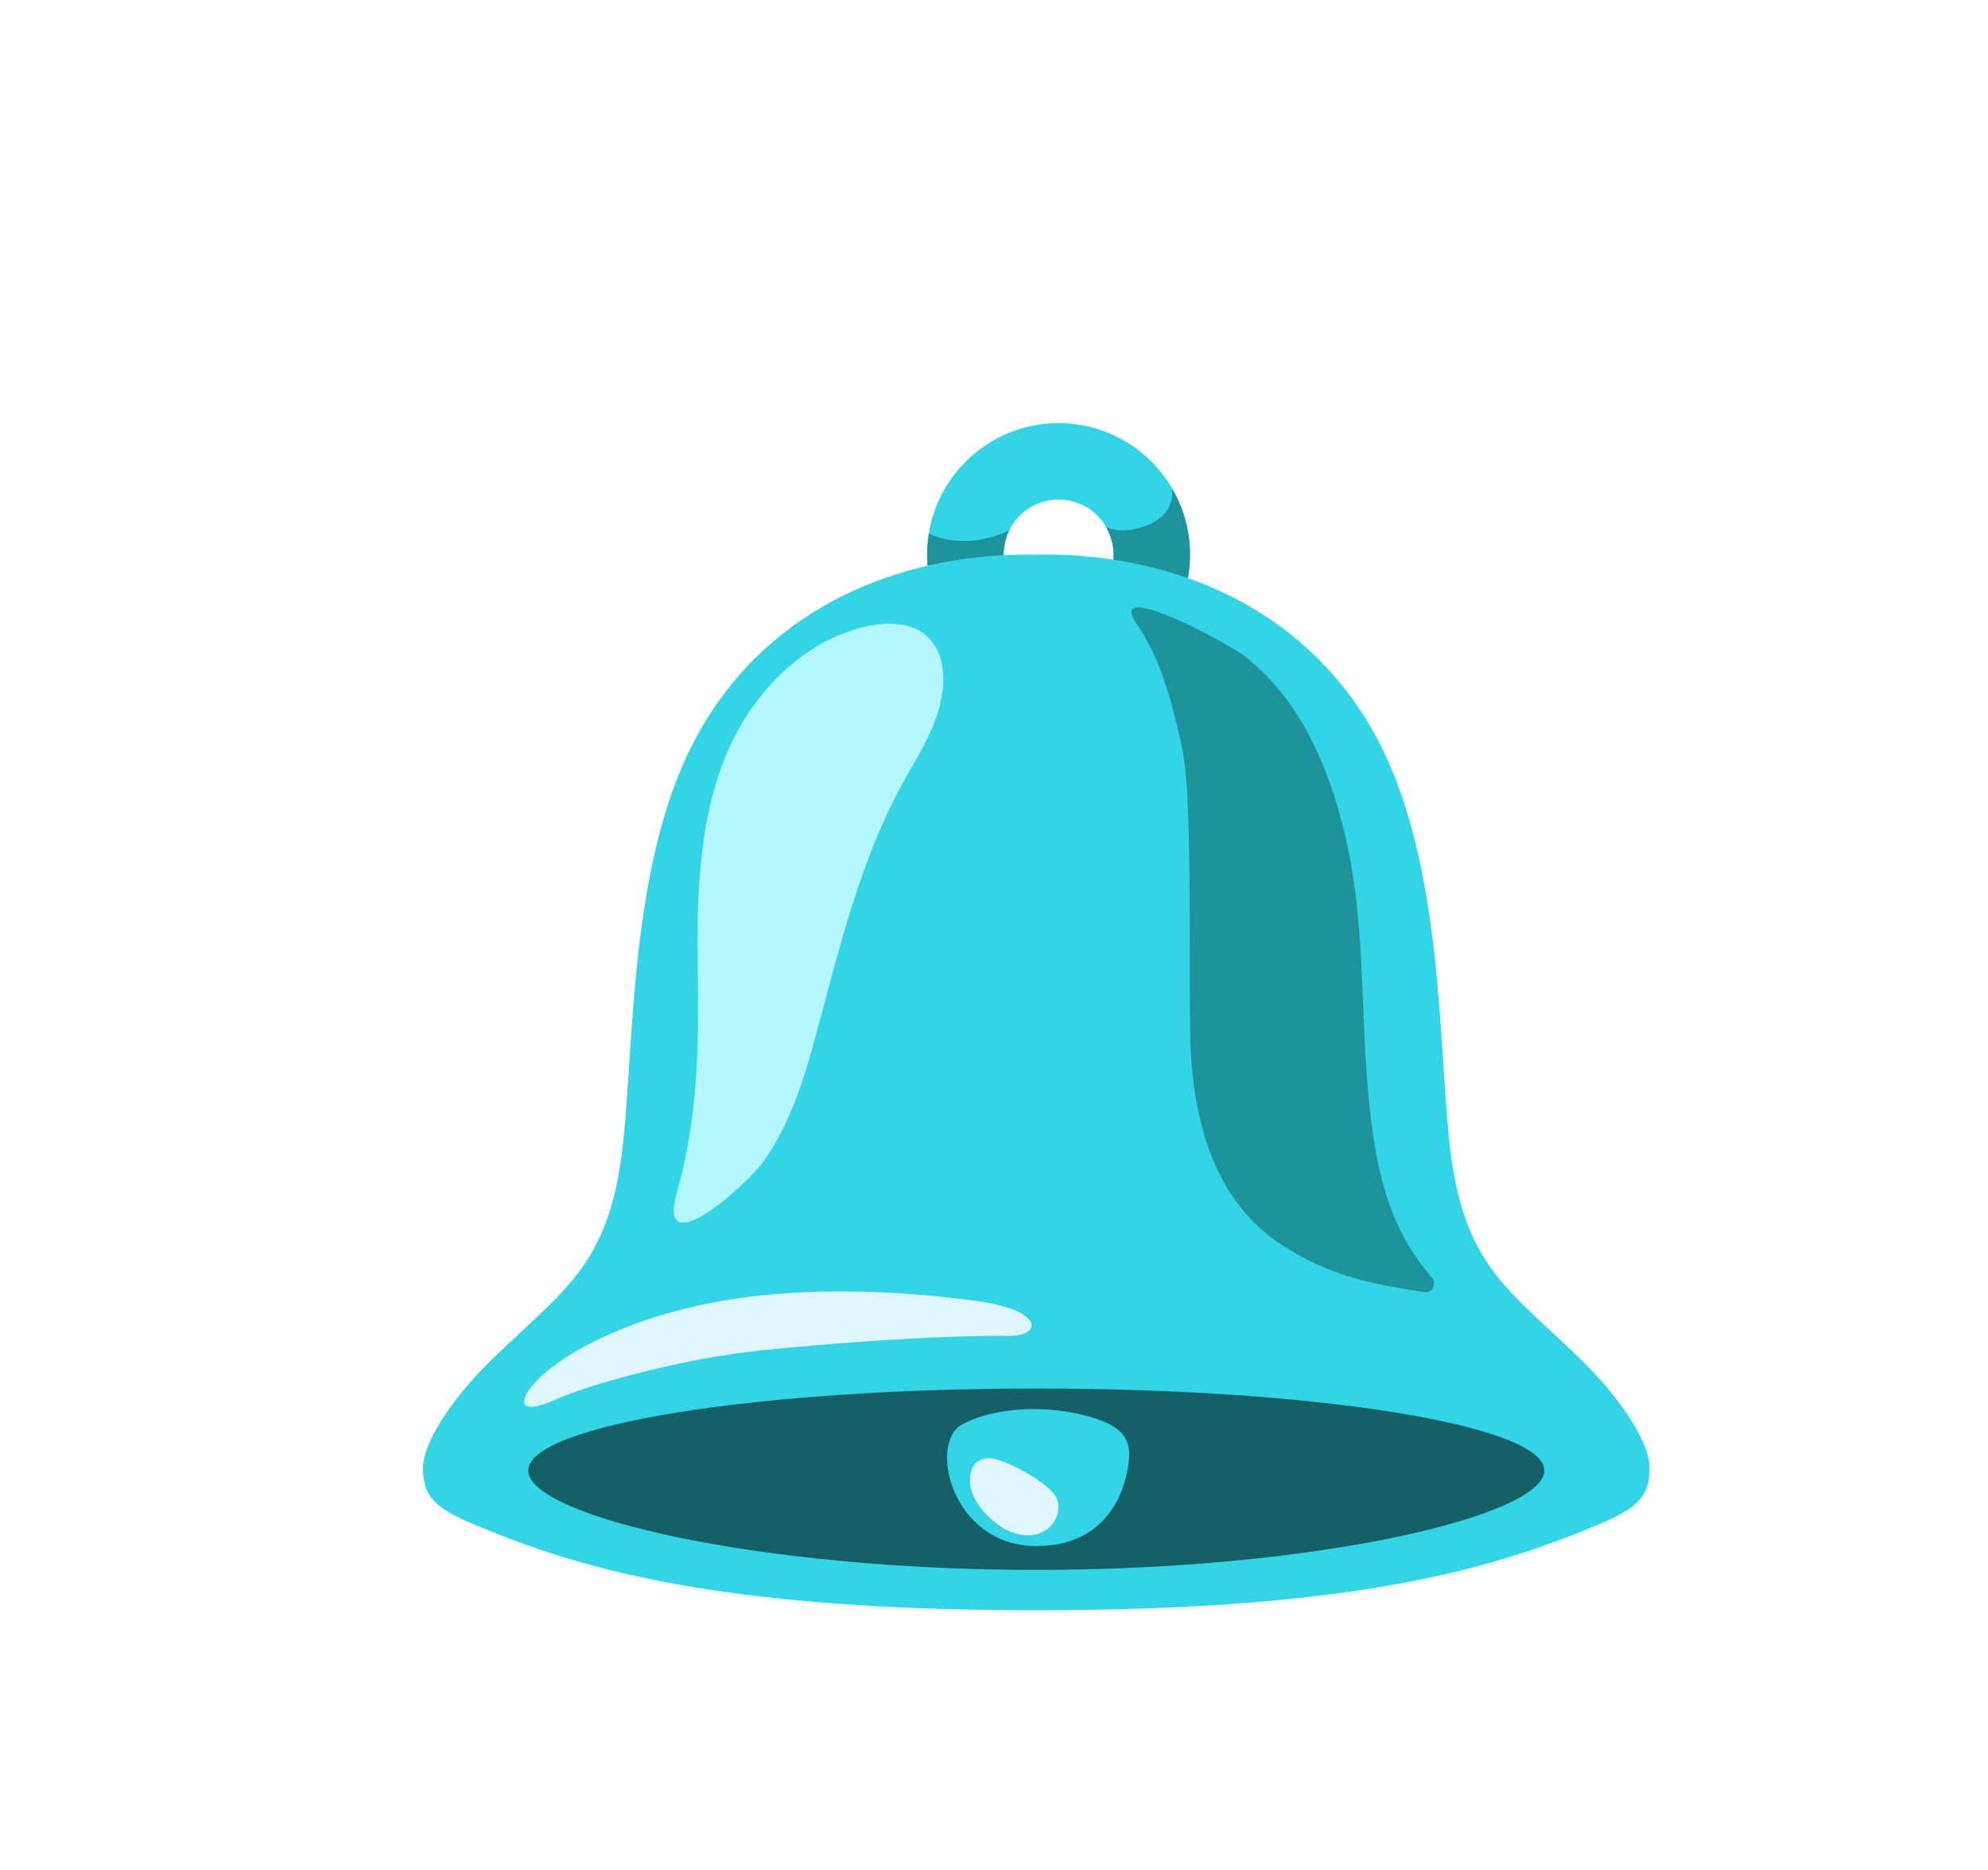 <svg width="235" height="221" viewBox="0 0 235 221" fill="none" xmlns="http://www.w3.org/2000/svg">
<g filter="url(#filter0_dd_18012_149)">
<path d="M99.595 45.539C99.595 36.972 106.567 30 115.134 30C123.701 30 130.673 36.972 130.673 45.539C130.673 54.106 123.701 61.078 115.134 61.078C106.567 61.078 99.595 54.118 99.595 45.539ZM108.633 45.539C108.633 49.128 111.545 52.04 115.134 52.04C118.723 52.04 121.635 49.128 121.635 45.539C121.635 41.95 118.723 39.038 115.134 39.038C111.545 39.038 108.633 41.962 108.633 45.539Z" fill="#32D4E5"/>
<path d="M128.498 37.661C128.498 37.661 129.187 40.404 126.009 41.902C122.831 43.388 120.729 42.289 120.729 42.289C121.297 43.255 121.635 44.355 121.635 45.551C121.635 49.14 118.723 52.052 115.134 52.052C111.545 52.052 108.633 49.14 108.633 45.551C108.633 45.189 108.718 43.823 109.298 42.687C103.909 45.249 99.812 43.062 99.812 43.062C99.68 43.871 99.595 44.705 99.595 45.551C99.595 54.118 106.567 61.09 115.134 61.09C123.701 61.09 130.673 54.118 130.673 45.539C130.673 42.663 129.876 39.969 128.498 37.661Z" fill="#1E939B"/>
<path d="M47.806 140.997C55.986 132.962 61.086 130.255 63.164 118.607C65.242 106.959 63.575 82.417 72.734 66.347C81.095 51.629 96.441 45.539 111.412 45.539C111.775 45.539 112.137 45.563 112.5 45.563C112.862 45.551 113.225 45.539 113.588 45.539C128.559 45.539 143.905 51.629 152.266 66.335C161.413 82.417 159.758 106.959 161.836 118.595C163.915 130.243 169.014 132.95 177.194 140.985C180.722 144.453 184.988 149.975 185 153.528C185.012 157.08 183.2 158.373 178.886 160.186C166.682 165.321 150.369 170.299 112.5 170.299C74.631 170.299 58.318 165.321 46.114 160.186C41.8 158.373 39.988 157.092 40 153.528C40.012 149.987 44.278 144.465 47.806 140.997Z" fill="#32D4E5"/>
<path d="M172.554 153.782C172.554 148.429 145.669 144.091 112.5 144.091C79.331 144.091 52.446 148.429 52.446 153.782C52.446 159.135 79.331 165.527 112.5 165.527C145.669 165.527 172.554 159.135 172.554 153.782Z" fill="#156066"/>
<path d="M148.557 76.944C149.004 78.647 149.379 80.351 149.681 82.019C151.215 90.549 150.937 99.298 151.626 107.937C152.557 119.501 154.611 125.591 159.287 131.029C159.903 131.742 159.275 132.841 158.344 132.696C152.097 131.742 147.083 130.787 141.367 127.017C132.837 121.398 130.734 110.825 130.674 101.328C130.577 87.19 130.843 73.5 129.719 68.304C128.16 61.066 126.71 57.212 124.342 53.695C120.729 48.33 134.758 55.774 136.957 57.429C143.083 62.057 146.599 69.5 148.557 76.944Z" fill="#1E939B"/>
<path d="M72.492 95.709C72.347 86.55 72.42 77.077 76.069 68.667C78.256 63.64 81.966 59.109 86.702 56.293C90.424 54.082 97.988 51.641 100.707 56.656C101.251 57.659 101.468 58.831 101.504 59.979C101.601 63.978 99.523 67.676 97.505 71.132C91.535 81.378 89.155 92.58 86.001 103.938C84.708 108.626 83.065 113.302 80.25 117.266C78.316 119.985 67.55 129.651 70.015 120.915C72.383 112.469 72.625 104.506 72.492 95.709Z" fill="#B3F7FC"/>
<path d="M123.484 151.896C123.472 149.818 122.348 148.622 119.762 147.728C114.397 145.879 107.679 146.217 103.764 148.32C99.656 150.519 102.507 162.711 112.5 162.711C122.493 162.711 123.496 153.479 123.484 151.896Z" fill="#32D4E5"/>
<path d="M75.344 133.735C64.734 135.596 57.049 139.62 53.726 142.882C51.092 145.456 51.092 147.486 55.732 145.371C59.224 143.776 70.413 140.538 80.213 139.559C97.045 137.868 107.437 137.831 109.165 137.868C113.213 137.952 113.551 134.835 105.371 133.735C97.19 132.648 85.953 131.886 75.344 133.735ZM108.222 160.355C109.624 161.321 111.485 161.793 113.056 161.14C114.626 160.488 115.641 158.494 114.868 156.984C114.566 156.391 114.046 155.944 113.527 155.534C112.089 154.41 110.494 153.491 108.802 152.815C108.138 152.549 107.437 152.307 106.712 152.356C105.999 152.392 105.25 152.766 104.972 153.431C103.776 156.15 106.168 158.953 108.222 160.355Z" fill="#E1F5FE"/>
</g>
<defs>
<filter id="filter0_dd_18012_149" x="0" y="0" width="235" height="220.299" filterUnits="userSpaceOnUse" color-interpolation-filters="sRGB">
<feFlood flood-opacity="0" result="BackgroundImageFix"/>
<feColorMatrix in="SourceAlpha" type="matrix" values="0 0 0 0 0 0 0 0 0 0 0 0 0 0 0 0 0 0 127 0" result="hardAlpha"/>
<feOffset dx="20" dy="20"/>
<feGaussianBlur stdDeviation="15"/>
<feComposite in2="hardAlpha" operator="out"/>
<feColorMatrix type="matrix" values="0 0 0 0 0.063 0 0 0 0 0.133 0 0 0 0 0.106 0 0 0 0.5 0"/>
<feBlend mode="normal" in2="BackgroundImageFix" result="effect1_dropShadow_18012_149"/>
<feColorMatrix in="SourceAlpha" type="matrix" values="0 0 0 0 0 0 0 0 0 0 0 0 0 0 0 0 0 0 127 0" result="hardAlpha"/>
<feOffset dx="-10"/>
<feGaussianBlur stdDeviation="15"/>
<feComposite in2="hardAlpha" operator="out"/>
<feColorMatrix type="matrix" values="0 0 0 0 0.063 0 0 0 0 0.133 0 0 0 0 0.106 0 0 0 0.5 0"/>
<feBlend mode="normal" in2="effect1_dropShadow_18012_149" result="effect2_dropShadow_18012_149"/>
<feBlend mode="normal" in="SourceGraphic" in2="effect2_dropShadow_18012_149" result="shape"/>
</filter>
</defs>
</svg>
